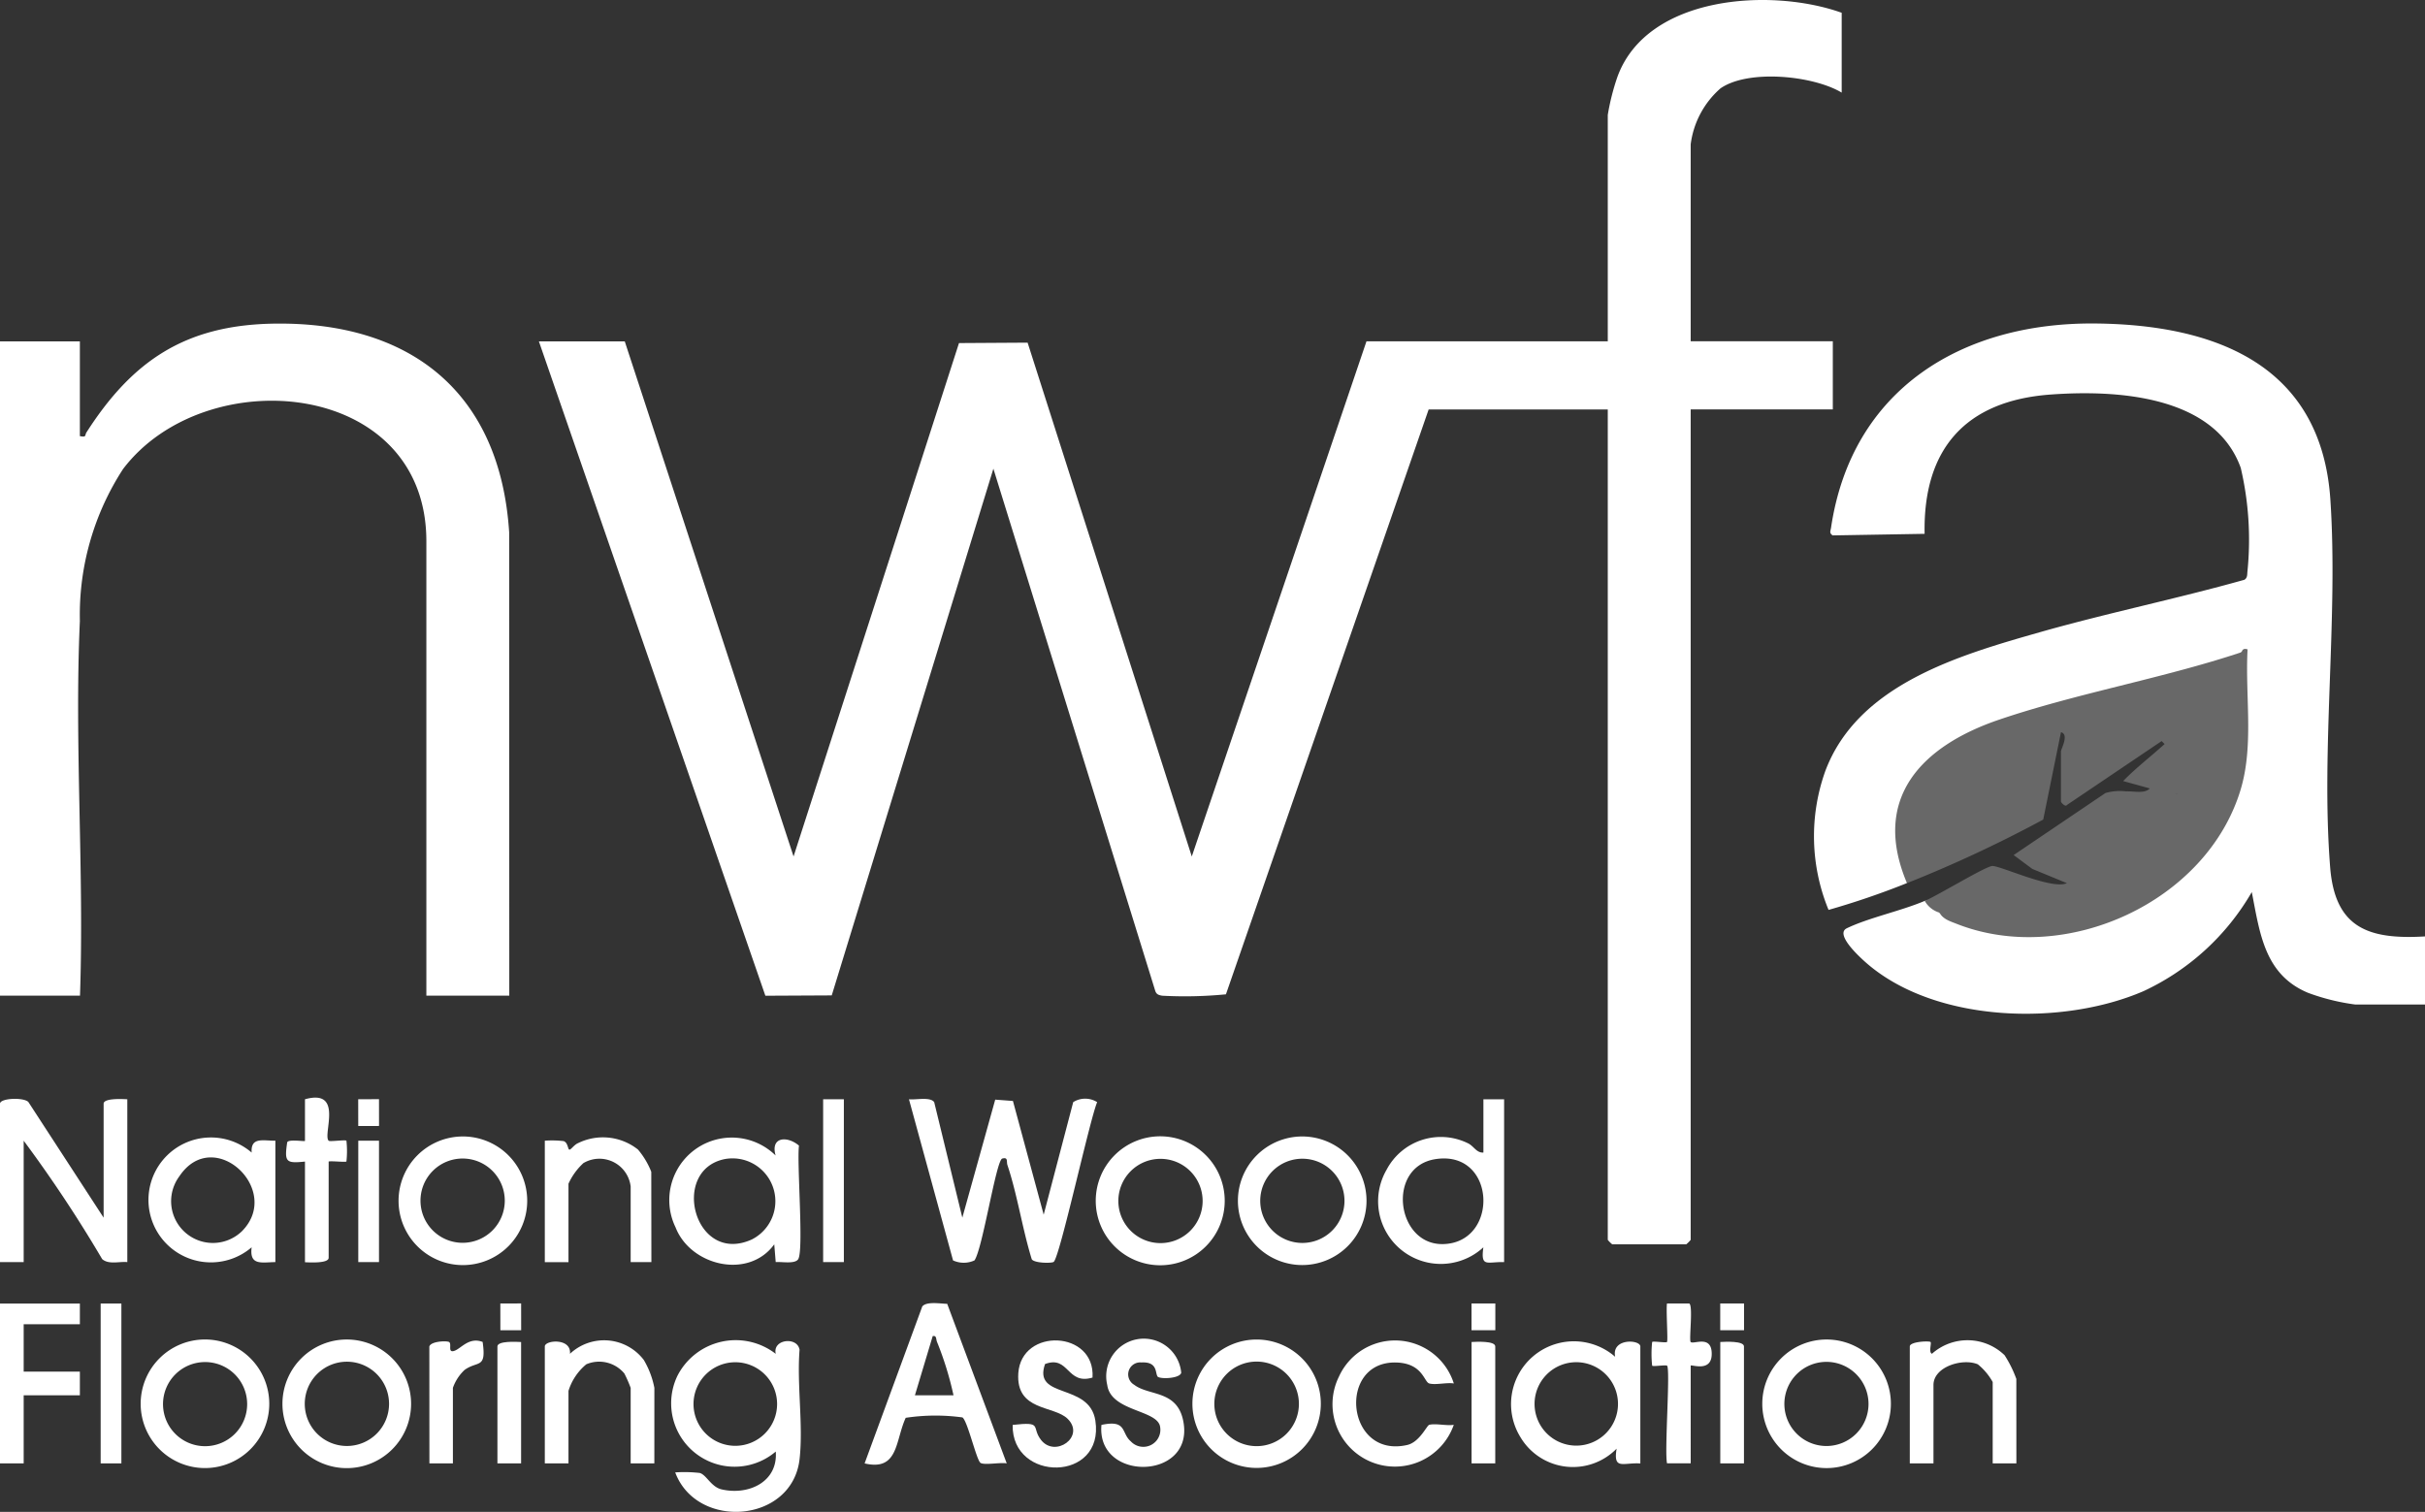 <?xml version="1.0" encoding="UTF-8"?>
<svg xmlns="http://www.w3.org/2000/svg" width="103.226" height="64.365" viewBox="0 0 103.226 64.365">
  <rect x="0" y="0" width="103.226" height="64.365" fill="#333333" stroke="none"/>
  <g transform="translate(0 0)">
    <path d="M237.457.543v3.4c-1.221-.733-3.984-1-5.159-.181a3.8,3.8,0,0,0-1.269,2.386V14.53h6.05v2.9h-6.05V52.786a1.266,1.266,0,0,1-.189.189h-3.151a1.263,1.263,0,0,1-.189-.189V17.432h-7.625l-8.629,24.9a17.962,17.962,0,0,1-2.716.059c-.147-.027-.244-.054-.294-.21l-6.889-22.227-6.881,22.424-2.825.014L182,14.533h3.655l7.186,21.93,7.042-21.857,2.921-.018,6.988,21.876,7.436-21.932H227.5V4.892a9.862,9.862,0,0,1,.407-1.61c1.259-3.491,6.556-3.811,9.55-2.738" transform="translate(-159.061)" fill="#fff"></path>
    <path d="M21.679,137.91h-3.53V118.563c0-6.893-9.394-7.7-12.908-3.077A11.394,11.394,0,0,0,3.4,121.961c-.238,5.25.189,10.682.005,15.949H0V110.056H3.4v4.033c.3.061.2-.037.283-.162,1.948-3.039,4.2-4.568,7.975-4.627,5.849-.091,9.635,2.958,10.016,8.887Z" transform="translate(0 -95.522)" fill="#fff"></path>
    <path d="M616.61,133.093a34.038,34.038,0,0,1-3.331,1.139,8.236,8.236,0,0,1-.133-5.927c1.39-3.677,5.7-4.918,9.109-5.89,2.885-.821,5.839-1.426,8.727-2.238.141-.092.112-.236.13-.375a13.426,13.426,0,0,0-.287-4.389c-1.111-3.1-5.315-3.327-8.106-3.121-3.606.266-5.422,2.313-5.351,5.929l-3.914.067c-.156-.105-.09-.186-.07-.322.875-5.9,5.571-8.75,11.237-8.7,5.137.046,9.636,1.772,10.019,7.5.338,5.06-.406,10.611-.01,15.638.2,2.6,1.634,3.1,4.038,2.957v2.9h-2.962a9.216,9.216,0,0,1-2.02-.5c-1.853-.775-2.048-2.539-2.391-4.288a10.384,10.384,0,0,1-4.606,4.217c-3.433,1.486-8.768,1.36-11.718-1.128-.294-.248-1.457-1.287-.915-1.548.927-.448,2.308-.737,3.311-1.163a.513.513,0,0,1,.63.5c4.591,2.462,11.319-.418,12.7-5.478a20.5,20.5,0,0,0,.276-5.563c0-.018-.053-.034-.121-.05a1.944,1.944,0,0,1-1.048.6l-6.55,1.721c-3.684,1.04-8.177,2.357-6.532,7.115Z" transform="translate(-535.442 -95.494)" fill="#fff"></path>
    <path d="M655.015,219.209c-.227-.071-.228.118-.251.125-3.328,1.11-6.979,1.74-10.3,2.866-3.29,1.114-5.473,3.335-3.937,6.965a55.016,55.016,0,0,0,5.8-2.707l.755-3.72c.361.093,0,.715,0,.819V225.7c0,.016.179.246.257.135l4.028-2.718.126.126c-.581.528-1.214,1.009-1.764,1.576l1.134.314c-.214.235-.688.11-1.008.126a2.211,2.211,0,0,0-.878.068l-3.909,2.642.794.59,1.471.606c-.631.3-2.9-.779-3.191-.729-.35.06-2.306,1.252-2.858,1.486a1.071,1.071,0,0,0,.63.5c.14.276.459.369.724.474,4.62,1.824,10.67-.924,12.1-5.74.56-1.89.178-3.993.288-5.95m-3.079,6.138c.107.009.128.013.062.012Z" transform="translate(-559.352 -191.566)" fill="#686868"></path>
    <path d="M309.272,376.19l1.4-5.024.754.056,1.309,4.842,1.257-4.792a.956.956,0,0,1,1.019,0c-.33.8-1.582,6.565-1.848,6.8-.075.065-.82.06-.935-.109-.4-1.292-.612-2.742-1.036-4.012-.05-.151.042-.346-.22-.277s-.838,3.854-1.184,4.337a1.1,1.1,0,0,1-.911,0L307,371.15c.291.035.9-.115,1.074.122Z" transform="translate(-268.308 -324.35)" fill="#fff"></path>
    <path d="M4.411,376.231v-4.852c0-.243.8-.2,1.008-.189v6.932c-.354-.032-.786.116-1.07-.127a56.69,56.69,0,0,0-3.341-5.041v5.168H0v-6.743c0-.241,1.008-.279,1.207-.073Z" transform="translate(0 -324.39)" fill="#fff"></path>
    <path d="M188.537,389.548h-.882v-3.214a1.339,1.339,0,0,0-2.012-1,2.717,2.717,0,0,0-.635.877v3.34H184V384.38a4.274,4.274,0,0,1,.8.017c.206.069.172.4.265.361.072-.027.2-.215.354-.276a2.4,2.4,0,0,1,2.547.275,3.378,3.378,0,0,1,.566.947Z" transform="translate(-160.809 -335.816)" fill="#fff"></path>
    <path d="M97.419,370.827c1.664-.463.744,1.505,1.008,1.765.049.049.708-.05.757,0a4.149,4.149,0,0,1,0,.884c-.04.04-.6-.028-.757,0v4.1c0,.243-.8.2-1.008.189V373.48c-.806.083-.88.022-.758-.81.024-.162.758-.032.758-.072Z" transform="translate(-84.437 -324.027)" fill="#fff"></path>
    <rect width="0.882" height="6.932" transform="translate(35.039 46.8)" fill="#fff"></rect>
    <rect width="0.882" height="5.168" transform="translate(15.251 48.564)" fill="#fff"></rect>
    <rect width="0.885" height="1.14" transform="translate(15.248 46.798) rotate(-0.082)" fill="#fff"></rect>
    <path d="M470.159,371.314v2.269c-.3.02-.408-.283-.668-.4a2.61,2.61,0,0,0-3.455,1.134,2.67,2.67,0,0,0,4.121,3.3c-.12.874.154.609.883.63v-6.932Zm-1.715,6.166c-2,.046-2.425-3.284-.333-3.616,2.6-.413,2.739,3.561.333,3.616" transform="translate(-407.014 -324.514)" fill="#fff"></path>
    <path d="M231.9,384.395c-.488-.415-1.222-.385-.992.423a2.661,2.661,0,0,0-4.258,3.062c.637,1.633,3.1,2.231,4.2.72l.062.756c.254-.023.807.092.954-.118.25-.359-.061-4.111.037-4.843m-2.012,4c-2.439,1.1-3.489-2.943-1.155-3.423a1.824,1.824,0,0,1,1.155,3.423" transform="translate(-197.892 -335.624)" fill="#fff"></path>
    <path d="M137.343,383.9a2.738,2.738,0,1,0,2.739,2.739,2.738,2.738,0,0,0-2.739-2.739m-.01,4.527a1.794,1.794,0,1,1,1.794-1.794,1.794,1.794,0,0,1-1.794,1.794" transform="translate(-117.64 -335.516)" fill="#fff"></path>
    <path d="M420.8,383.885a2.737,2.737,0,1,0,2.737,2.737,2.737,2.737,0,0,0-2.737-2.737m.006,4.533a1.793,1.793,0,1,1,1.793-1.793,1.793,1.793,0,0,1-1.793,1.793" transform="translate(-365.368 -335.501)" fill="#fff"></path>
    <path d="M54.357,384.777a2.659,2.659,0,1,0,0,4.033c-.1.785.411.642,1.01.63v-5.168c-.506.007-1.055-.175-1.01.5m-.42,3.36a1.778,1.778,0,0,1-2.658-2.343c1.461-2.188,4.417.586,2.658,2.343" transform="translate(-43.645 -335.708)" fill="#fff"></path>
    <path d="M372.822,383.825a2.745,2.745,0,1,0,2.745,2.745,2.745,2.745,0,0,0-2.745-2.745m.011,4.547a1.794,1.794,0,1,1,1.794-1.794,1.794,1.794,0,0,1-1.794,1.794" transform="translate(-323.434 -335.448)" fill="#fff"></path>
    <path d="M188.663,457.966h-1.008v-3.214a5.388,5.388,0,0,0-.269-.613,1.394,1.394,0,0,0-1.619-.392,2.384,2.384,0,0,0-.759,1.131v3.088H184v-4.979c0-.271,1.137-.373,1.071.314a2.123,2.123,0,0,1,3.143.262,3.7,3.7,0,0,1,.45,1.188Z" transform="translate(-160.809 -395.664)" fill="#fff"></path>
    <path d="M3.4,440.314v.882H1.008v2.017H3.4v1.008H1.008v2.9H0v-6.806Z" transform="translate(0 -384.818)" fill="#fff"></path>
    <path d="M145,453.121c.064-.206.634-.246.815-.2s-.07.5.254.385c.287-.1.621-.6,1.2-.377.165,1.162-.2.785-.766,1.189a1.9,1.9,0,0,0-.5.765V458.1h-1Z" transform="translate(-126.724 -395.797)" fill="#fff"></path>
    <rect width="0.882" height="6.806" transform="translate(4.285 55.496)" fill="#fff"></rect>
    <path d="M169.008,453.244v5.168H168v-4.979c0-.243.8-.2,1.008-.189" transform="translate(-146.826 -396.109)" fill="#fff"></path>
    <rect width="0.885" height="1.14" transform="translate(21.298 55.494) rotate(-0.082)" fill="#fff"></rect>
    <path d="M232.113,453.211c-.1-.549-1.153-.438-1.01.19a2.785,2.785,0,0,0-4.179.923,2.7,2.7,0,0,0,4.18,3.236c.1,1.291-1.155,1.874-2.3,1.612-.451-.1-.646-.618-.934-.7a5.729,5.729,0,0,0-1.046-.024c.92,2.466,4.987,2.165,5.294-.568.163-1.452-.121-3.179,0-4.664m-2.736,4.1a1.779,1.779,0,1,1,1.779-1.779,1.779,1.779,0,0,1-1.779,1.779" transform="translate(-198.082 -395.762)" fill="#fff"></path>
    <path d="M98.121,452.467a2.738,2.738,0,1,0,2.738,2.738,2.738,2.738,0,0,0-2.738-2.738M98.127,457a1.794,1.794,0,1,1,1.794-1.794A1.794,1.794,0,0,1,98.127,457" transform="translate(-83.36 -395.439)" fill="#fff"></path>
    <path d="M50.244,452.457a2.737,2.737,0,1,0,2.737,2.737,2.737,2.737,0,0,0-2.737-2.737M50.249,457a1.791,1.791,0,1,1,1.791-1.791A1.791,1.791,0,0,1,50.249,457" transform="translate(-41.519 -395.43)" fill="#fff"></path>
    <path d="M649.537,457.979h-1.008v-3.466a2.617,2.617,0,0,0-.633-.753c-.654-.275-1.888.107-1.888.879v3.34H645V453c0-.21.831-.243.883-.19s-.092.447.062.5a2.272,2.272,0,0,1,3.09.063,4.961,4.961,0,0,1,.5,1.009Z" transform="translate(-563.705 -395.676)" fill="#fff"></path>
    <path d="M455.335,454.651c-.308-.05-.773.076-1.045,0-.221-.059-.277-.864-1.41-.892-2.52-.063-2.138,4.112.476,3.51.525-.121.832-.833.934-.857.283-.069.731.05,1.045,0a2.656,2.656,0,1,1-4.888-2.054,2.624,2.624,0,0,1,4.888.288" transform="translate(-393.451 -395.752)" fill="#fff"></path>
    <path d="M345.4,454.354c-1.107.336-1-.962-2.025-.575-.53,1.511,1.889.773,2.142,2.41.4,2.623-3.567,2.637-3.521.182,1.306-.146.783.081,1.2.629.6.794,1.912-.129,1.141-.889-.589-.58-2.208-.315-2.1-1.944.135-1.95,3.284-1.821,3.159.187" transform="translate(-298.89 -395.707)" fill="#fff"></path>
    <path d="M374.349,454.329c-.151-.1.032-.664-.712-.622a.511.511,0,0,0-.308.951c.656.5,1.908.2,2.111,1.679.33,2.4-3.727,2.432-3.505.029,1.1-.235.829.344,1.249.7a.726.726,0,0,0,1.249-.614c-.1-.735-2.094-.648-2.251-1.785a1.6,1.6,0,1,1,3.149-.521c-.058.242-.833.273-.982.178" transform="translate(-325.049 -395.702)" fill="#fff"></path>
    <path d="M558.436,442.945c-.046-.044-.584.046-.631,0a4.7,4.7,0,0,1,0-1.01c.048-.046.584.047.632,0s-.045-1.386,0-1.64h.936c.19.028-.008,1.564.072,1.641.119.114.853-.3.894.44.049.9-.893.494-.893.568V447.1h-1.008c-.114-.526.15-4.015,0-4.159" transform="translate(-487.477 -384.802)" fill="#fff"></path>
    <path d="M498.008,458.411H497v-5.168c.2-.011,1.008-.054,1.008.189Z" transform="translate(-434.359 -396.109)" fill="#fff"></path>
    <path d="M582.008,458.411H581v-5.168c.2-.011,1.008-.054,1.008.189Z" transform="translate(-507.772 -396.109)" fill="#fff"></path>
    <rect width="1.013" height="1.139" transform="translate(73.226 55.494)" fill="#fff"></rect>
    <rect width="1.013" height="1.139" transform="translate(62.639 55.494)" fill="#fff"></rect>
    <path d="M514.942,453.367a2.674,2.674,0,0,0-4.04,3.41,2.6,2.6,0,0,0,4.1.5c-.152.927.277.583,1.01.63v-4.979c0-.3-1.24-.366-1.071.441m-1.656,3.779a1.776,1.776,0,1,1,1.776-1.776,1.776,1.776,0,0,1-1.776,1.776" transform="translate(-446.187 -395.602)" fill="#fff"></path>
    <path d="M295.521,440.206c-.291-.005-.875-.113-1.061.111L292.005,447c1.447.339,1.3-.964,1.75-1.941a8.468,8.468,0,0,1,2.414-.017c.22.148.6,1.832.772,1.937s.846-.032,1.114.02Zm.264,3.893h-1.638l.757-2.519c.173-.037.135.131.185.251a13.916,13.916,0,0,1,.7,2.268" transform="translate(-255.201 -384.697)" fill="#fff"></path>
    <path d="M405.449,452.476a2.733,2.733,0,1,0,2.733,2.733,2.733,2.733,0,0,0-2.733-2.733m0,4.539a1.8,1.8,0,1,1,1.8-1.8,1.8,1.8,0,0,1-1.8,1.8" transform="translate(-351.958 -395.447)" fill="#fff"></path>
    <path d="M597.922,452.466a2.737,2.737,0,1,0,2.737,2.737,2.737,2.737,0,0,0-2.737-2.737M597.916,457a1.791,1.791,0,1,1,1.791-1.791A1.791,1.791,0,0,1,597.916,457" transform="translate(-520.169 -395.438)" fill="#fff"></path>
  </g>
</svg>
